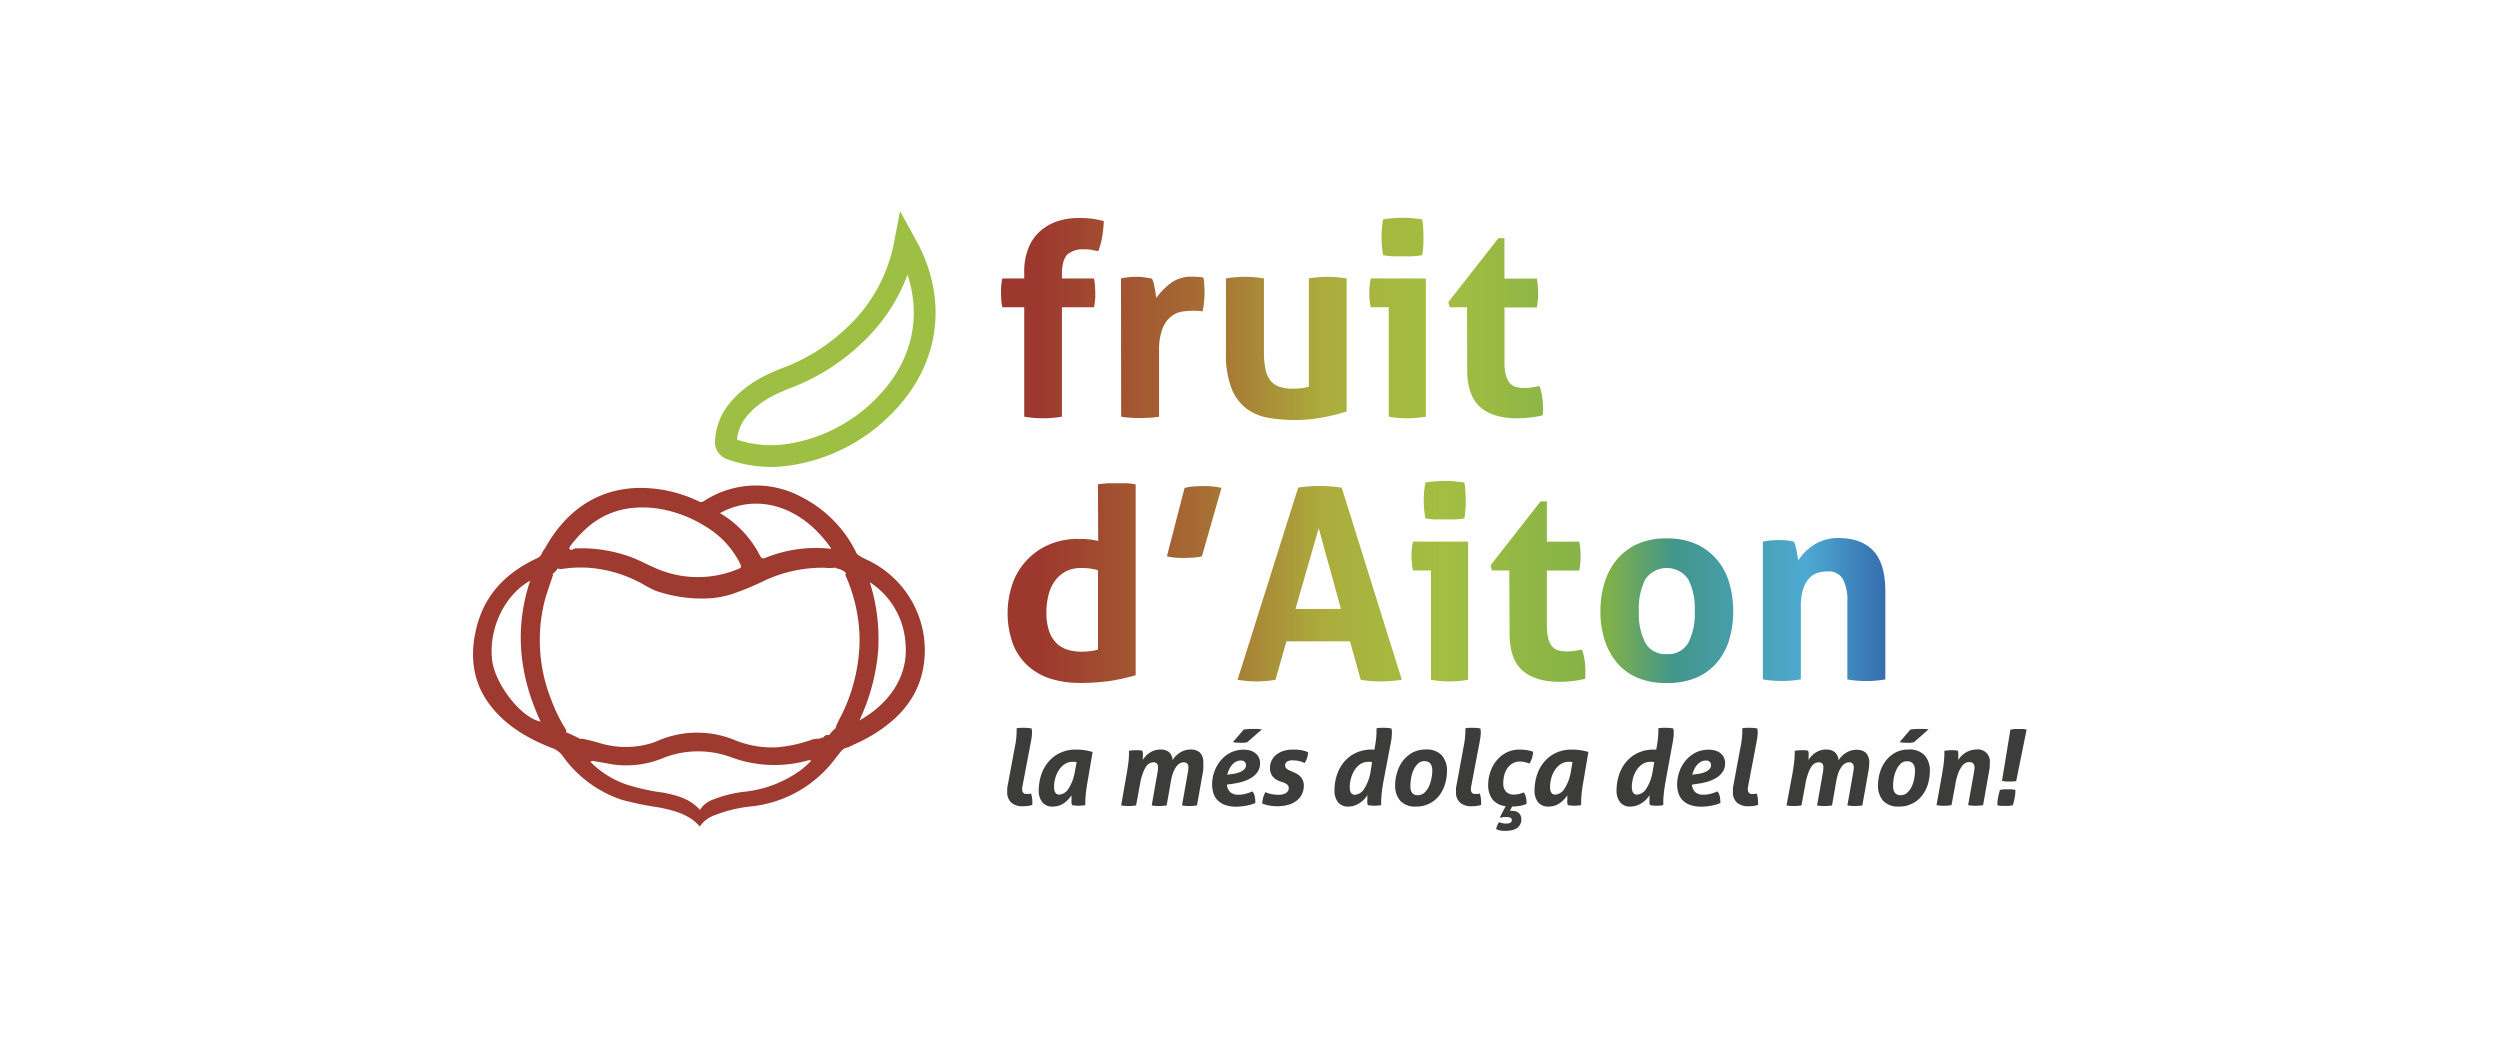 <svg id="Capa_1" data-name="Capa 1" xmlns="http://www.w3.org/2000/svg" xmlns:xlink="http://www.w3.org/1999/xlink" viewBox="0 0 480 200"><defs><style>.cls-1{fill:url(#linear-gradient);}.cls-2{fill:url(#linear-gradient-2);}.cls-3{fill:url(#linear-gradient-3);}.cls-4{fill:url(#linear-gradient-4);}.cls-5{fill:url(#linear-gradient-5);}.cls-6{fill:url(#linear-gradient-7);}.cls-7{fill:url(#linear-gradient-8);}.cls-8{fill:url(#linear-gradient-9);}.cls-9{fill:url(#linear-gradient-10);}.cls-10{fill:url(#linear-gradient-11);}.cls-11{fill:url(#linear-gradient-12);}.cls-12{fill:url(#linear-gradient-13);}.cls-13{fill:#3c3c3b;}.cls-14{fill:#9dbf43;}.cls-15{fill:#9f3a30;fill-rule:evenodd;}</style><linearGradient id="linear-gradient" x1="199.55" y1="61.08" x2="381.49" y2="61.08" gradientUnits="userSpaceOnUse"><stop offset="0" stop-color="#9d382e"/><stop offset="0.17" stop-color="#a66c34"/><stop offset="0.3" stop-color="#acac3c"/><stop offset="0.36" stop-color="#a6b740"/><stop offset="0.43" stop-color="#a3be42"/><stop offset="0.6" stop-color="#80b048"/><stop offset="0.67" stop-color="#42968b"/><stop offset="0.81" stop-color="#4da9d1"/><stop offset="0.91" stop-color="#3061a7"/><stop offset="1" stop-color="#373d8a"/></linearGradient><linearGradient id="linear-gradient-2" x1="199.55" y1="66.72" x2="381.49" y2="66.72" xlink:href="#linear-gradient"/><linearGradient id="linear-gradient-3" x1="199.55" y1="66.87" x2="381.49" y2="66.87" xlink:href="#linear-gradient"/><linearGradient id="linear-gradient-4" x1="199.55" y1="61.05" x2="381.49" y2="61.05" xlink:href="#linear-gradient"/><linearGradient id="linear-gradient-5" x1="199.55" y1="63" x2="381.49" y2="63" xlink:href="#linear-gradient"/><linearGradient id="linear-gradient-7" x1="199.55" y1="111.94" x2="381.49" y2="111.94" xlink:href="#linear-gradient"/><linearGradient id="linear-gradient-8" x1="199.55" y1="100.22" x2="381.49" y2="100.22" xlink:href="#linear-gradient"/><linearGradient id="linear-gradient-9" x1="199.55" y1="112.07" x2="381.49" y2="112.07" xlink:href="#linear-gradient"/><linearGradient id="linear-gradient-10" x1="199.55" y1="111.58" x2="381.49" y2="111.58" xlink:href="#linear-gradient"/><linearGradient id="linear-gradient-11" x1="199.55" y1="113.53" x2="381.49" y2="113.53" xlink:href="#linear-gradient"/><linearGradient id="linear-gradient-12" x1="199.55" y1="117.25" x2="381.49" y2="117.25" xlink:href="#linear-gradient"/><linearGradient id="linear-gradient-13" x1="199.55" y1="117.1" x2="381.49" y2="117.1" xlink:href="#linear-gradient"/></defs><path class="cls-1" d="M196.65,59h-4.2a11.79,11.79,0,0,1-.21-1.49c0-.45-.05-.91-.05-1.39s0-.87.05-1.28a10.12,10.12,0,0,1,.21-1.38h4.2V52.17a12,12,0,0,1,.75-4.38,8.56,8.56,0,0,1,2.13-3.24,9.29,9.29,0,0,1,3.31-2,12.43,12.43,0,0,1,4.23-.69,20.9,20.9,0,0,1,2.59.13,14.81,14.81,0,0,1,2.28.48,30.56,30.56,0,0,1-.33,3.06,14,14,0,0,1-.74,2.69c-.38-.07-.77-.14-1.18-.23a8.86,8.86,0,0,0-1.65-.13,4.71,4.71,0,0,0-2.92.85c-.75.56-1.16,1.77-1.23,3.62v1.13h6.16a13.25,13.25,0,0,1,.2,1.48c0,.45.05.91.05,1.39s0,.87-.05,1.28a12.22,12.22,0,0,1-.2,1.39h-6.16V80a21.33,21.33,0,0,1-3.59.31,21.68,21.68,0,0,1-3.65-.31Z"/><path class="cls-2" d="M215.23,53.46c.51-.11,1-.18,1.46-.24a14.19,14.19,0,0,1,1.51-.07,10.88,10.88,0,0,1,1.52.1c.49.07,1,.15,1.46.26a2.87,2.87,0,0,1,.28.74c.09.33.16.67.23,1s.13.72.18,1.07.1.66.13.9a13.33,13.33,0,0,1,2.77-2.85,6.61,6.61,0,0,1,4.11-1.25c.34,0,.73,0,1.18.05a4.1,4.1,0,0,1,1,.15,11.28,11.28,0,0,1,.16,1.18c0,.45.05.91.05,1.39s0,1.21-.08,1.9a14.76,14.76,0,0,1-.28,2,7,7,0,0,0-1.26-.11h-.85a12,12,0,0,0-2,.18,4.55,4.55,0,0,0-2,.95,5.74,5.74,0,0,0-1.62,2.31,11.75,11.75,0,0,0-.64,4.31V80a14.4,14.4,0,0,1-1.84.21c-.62,0-1.22.05-1.8.05s-1.17,0-1.77-.05a16,16,0,0,1-1.87-.21Z"/><path class="cls-3" d="M235.39,53.46a21.58,21.58,0,0,1,7.29,0V67.51A15.1,15.1,0,0,0,243,71a5,5,0,0,0,1,2.15,3.74,3.74,0,0,0,1.72,1.13,7.58,7.58,0,0,0,2.41.34,12,12,0,0,0,3.18-.36V53.46a21.33,21.33,0,0,1,3.59-.31,21.76,21.76,0,0,1,3.65.31V79a36.34,36.34,0,0,1-4.34,1.1,28.57,28.57,0,0,1-5.62.54,30.4,30.4,0,0,1-5-.41,9.76,9.76,0,0,1-4.23-1.75,8.87,8.87,0,0,1-2.9-3.9,17.86,17.86,0,0,1-1.08-6.82Z"/><path class="cls-4" d="M266.64,59H263.2a12.2,12.2,0,0,1-.23-1.41,14.19,14.19,0,0,1-.07-1.42,12.3,12.3,0,0,1,.3-2.71h10.57V80a21.33,21.33,0,0,1-3.59.31,21,21,0,0,1-3.54-.31Zm-1.08-10a20.25,20.25,0,0,1-.3-3.44,20.76,20.76,0,0,1,.3-3.43c.58-.11,1.21-.18,1.88-.24s1.27-.07,1.82-.07,1.21,0,1.9.07,1.31.13,1.89.24a12.87,12.87,0,0,1,.21,1.71c0,.57.05,1.14.05,1.72s0,1.12-.05,1.7a12.91,12.91,0,0,1-.21,1.74,16.94,16.94,0,0,1-1.87.21c-.67,0-1.29,0-1.87,0s-1.16,0-1.85,0A17.24,17.24,0,0,1,265.56,49Z"/><path class="cls-5" d="M281.67,59h-3.33l-.26-1,9.6-12.26h1.18v7.75h6.21a11.77,11.77,0,0,1,.2,1.38c0,.41.05.84.05,1.28s0,.94-.05,1.39a13.72,13.72,0,0,1-.2,1.49h-6.21V69.41a10.54,10.54,0,0,0,.25,2.57,3.89,3.89,0,0,0,.75,1.54,2.52,2.52,0,0,0,1.2.77,6.15,6.15,0,0,0,1.7.2,8.4,8.4,0,0,0,1.51-.13l1.31-.23a9.9,9.9,0,0,1,.51,2,12.2,12.2,0,0,1,.16,1.87c0,.38,0,.7,0,1s0,.51-.08.75a21.14,21.14,0,0,1-4.87.56c-3.11,0-5.49-.72-7.13-2.18s-2.47-3.82-2.47-7.11Z"/><path class="cls-2" d="M313.85,62.54a4.28,4.28,0,0,0-.41-2,3.07,3.07,0,0,0-1.13-1.21,4.68,4.68,0,0,0-1.77-.59,16.64,16.64,0,0,0-2.34-.15,18.41,18.41,0,0,0-5.9,1.07,13.75,13.75,0,0,1-1.08-2.51,9.76,9.76,0,0,1-.36-2.82,27.85,27.85,0,0,1,8.73-1.49c3.56,0,6.33.86,8.34,2.57s3,4.44,3,8.2V79a44.05,44.05,0,0,1-4.36,1.08,29.94,29.94,0,0,1-5.8.51,23,23,0,0,1-4.8-.46,10.4,10.4,0,0,1-3.75-1.54,7.32,7.32,0,0,1-2.41-2.77,9.32,9.32,0,0,1-.84-4.16,7.61,7.61,0,0,1,1-4.13,8.17,8.17,0,0,1,2.72-2.67,12.15,12.15,0,0,1,3.72-1.43,19.71,19.71,0,0,1,4.1-.44c1,0,2.09,0,3.29.15Zm0,5.28c-.41-.07-.86-.13-1.34-.18a12.28,12.28,0,0,0-1.28-.07,7.67,7.67,0,0,0-4,.89,3.16,3.16,0,0,0-1.46,2.9,3.26,3.26,0,0,0,.57,2.06,3.32,3.32,0,0,0,1.36,1,5.58,5.58,0,0,0,1.69.41c.6.05,1.12.08,1.56.08a9.9,9.9,0,0,0,1.54-.13l1.34-.23Z"/><path class="cls-6" d="M210.81,93q.93-.15,1.83-.21c.59,0,1.18,0,1.77,0s1.18,0,1.79,0,1.23.11,1.85.21v36.64a39,39,0,0,1-4.9,1.1,41.21,41.21,0,0,1-6,.38,18.33,18.33,0,0,1-5.21-.74,11.91,11.91,0,0,1-4.38-2.36,11.22,11.22,0,0,1-3-4.18,17.45,17.45,0,0,1-.15-11.78,12.72,12.72,0,0,1,7-7.49,13.72,13.72,0,0,1,5.6-1.1c.61,0,1.25,0,1.92.07a9.88,9.88,0,0,1,1.92.34Zm0,16.47a14,14,0,0,0-1.66-.33,12.28,12.28,0,0,0-1.62-.08,6,6,0,0,0-2.95.69,6.17,6.17,0,0,0-2.08,1.85,7.75,7.75,0,0,0-1.2,2.72,13.41,13.41,0,0,0-.39,3.26,10.85,10.85,0,0,0,.51,3.56,6,6,0,0,0,1.42,2.34,5.21,5.21,0,0,0,2.13,1.26,9.1,9.1,0,0,0,2.66.38,15.35,15.35,0,0,0,1.59-.08,9,9,0,0,0,1.59-.33Z"/><path class="cls-7" d="M227.44,93.68a11.7,11.7,0,0,1,1.74-.29c.59,0,1.15-.07,1.7-.07s1.14,0,1.79.07a11.73,11.73,0,0,1,1.85.29l-3.75,13.13a10.45,10.45,0,0,1-1.74.26c-.58,0-1.15.05-1.69.05s-1.09,0-1.62-.05a10.46,10.46,0,0,1-1.67-.26Z"/><path class="cls-8" d="M249.25,93.62c.71-.1,1.4-.18,2.05-.23s1.37-.07,2.15-.07,1.35,0,2,.07,1.37.13,2.16.23l11.54,36.9a29.05,29.05,0,0,1-4.1.31,23.67,23.67,0,0,1-3.8-.31l-2.05-7.39H247l-2.11,7.39a22.12,22.12,0,0,1-3.54.31,23.3,23.3,0,0,1-3.74-.31Zm8.21,23.3-4.26-15.5-4.47,15.5Z"/><path class="cls-9" d="M274.75,109.53h-3.44a11.53,11.53,0,0,1-.23-1.41c-.05-.5-.08-1-.08-1.41a11.82,11.82,0,0,1,.31-2.72h10.57v26.53a22.43,22.43,0,0,1-3.59.31,22.12,22.12,0,0,1-3.54-.31Zm-1.08-10a19.38,19.38,0,0,1-.31-3.44,19.89,19.89,0,0,1,.31-3.44c.58-.1,1.21-.18,1.87-.23s1.28-.08,1.82-.08,1.22,0,1.9.08,1.32.13,1.9.23a17.16,17.16,0,0,1,.21,1.72c0,.56.05,1.14.05,1.72s0,1.11-.05,1.69-.11,1.16-.21,1.75a14.89,14.89,0,0,1-1.87.2c-.67,0-1.29,0-1.87,0s-1.17,0-1.85,0A15,15,0,0,1,273.67,99.53Z"/><path class="cls-10" d="M289.78,109.53h-3.33l-.26-1,9.59-12.26H297V104h6.21a12,12,0,0,1,.21,1.38c0,.42.05.84.05,1.29s0,.94-.05,1.38a13.6,13.6,0,0,1-.21,1.49H297V120a10.39,10.39,0,0,0,.26,2.56,3.82,3.82,0,0,0,.74,1.54,2.41,2.41,0,0,0,1.21.77,6,6,0,0,0,1.69.21,9.54,9.54,0,0,0,1.52-.13l1.31-.23a9.8,9.8,0,0,1,.51,2,13.59,13.59,0,0,1,.15,1.88c0,.37,0,.69,0,1s-.05.5-.08.74a20.67,20.67,0,0,1-4.87.57c-3.12,0-5.49-.73-7.14-2.19s-2.46-3.82-2.46-7.1Z"/><path class="cls-11" d="M320,131.13a13.88,13.88,0,0,1-5.62-1,10.68,10.68,0,0,1-3.95-2.92,12.8,12.8,0,0,1-2.36-4.39,18,18,0,0,1-.79-5.44,18.45,18.45,0,0,1,.79-5.49,12.77,12.77,0,0,1,2.36-4.44,11,11,0,0,1,3.95-3,13.55,13.55,0,0,1,5.62-1.08,13.72,13.72,0,0,1,5.65,1.08,11.16,11.16,0,0,1,4,3,12.14,12.14,0,0,1,2.36,4.44,19.12,19.12,0,0,1,.77,5.49,18.63,18.63,0,0,1-.77,5.44,12.16,12.16,0,0,1-2.36,4.39,10.86,10.86,0,0,1-4,2.92A14.07,14.07,0,0,1,320,131.13Zm0-5.54a4.42,4.42,0,0,0,4.13-2.13,12.16,12.16,0,0,0,1.26-6.13,12.16,12.16,0,0,0-1.26-6.13,5,5,0,0,0-8.21,0,12.17,12.17,0,0,0-1.25,6.13,12.17,12.17,0,0,0,1.25,6.13A4.38,4.38,0,0,0,320,125.59Z"/><path class="cls-12" d="M338.47,104a14.37,14.37,0,0,1,1.44-.23,15.35,15.35,0,0,1,1.59-.08,13.81,13.81,0,0,1,1.54.08c.45,0,.91.13,1.39.23a3.3,3.3,0,0,1,.28.74c.08.33.16.67.23,1s.13.71.18,1,.09.63.13.87a12.56,12.56,0,0,1,1.23-1.54,8.77,8.77,0,0,1,1.67-1.38,9.09,9.09,0,0,1,2.13-1,8.22,8.22,0,0,1,2.61-.39q4.51,0,6.8,2.47c1.52,1.64,2.29,4.22,2.29,7.74v16.94a21.58,21.58,0,0,1-7.29,0v-15a8.63,8.63,0,0,0-.85-4.25,3.09,3.09,0,0,0-2.95-1.49,6.66,6.66,0,0,0-1.79.25,3.86,3.86,0,0,0-1.67,1,5.39,5.39,0,0,0-1.21,2.08,10.88,10.88,0,0,0-.46,3.49v13.91a21.58,21.58,0,0,1-7.29,0Z"/><path class="cls-11" d="M381.83,113.07a4.16,4.16,0,0,0-.41-2,3.13,3.13,0,0,0-1.13-1.21,4.86,4.86,0,0,0-1.77-.59,16.59,16.59,0,0,0-2.33-.15,18.07,18.07,0,0,0-5.9,1.08,13.83,13.83,0,0,1-1.08-2.52,9.67,9.67,0,0,1-.36-2.82,27.67,27.67,0,0,1,4.52-1.13,26.68,26.68,0,0,1,4.2-.36q5.34,0,8.34,2.57t3,8.21v15.39a40.79,40.79,0,0,1-4.36,1.08,29.87,29.87,0,0,1-5.8.51,23,23,0,0,1-4.79-.46,10.25,10.25,0,0,1-3.75-1.54,7.24,7.24,0,0,1-2.41-2.77,9.14,9.14,0,0,1-.85-4.15,7.64,7.64,0,0,1,1.05-4.14,8,8,0,0,1,2.72-2.66,11.91,11.91,0,0,1,3.72-1.44,19.8,19.8,0,0,1,4.11-.44c1,0,2.08,0,3.28.16Zm0,5.29c-.41-.07-.85-.13-1.33-.18a12.69,12.69,0,0,0-1.28-.08,7.54,7.54,0,0,0-4,.9,3.13,3.13,0,0,0-1.46,2.9,3.23,3.23,0,0,0,.56,2,3.36,3.36,0,0,0,1.36,1,5.58,5.58,0,0,0,1.69.41c.6,0,1.12.08,1.57.08a9,9,0,0,0,1.54-.13l1.33-.23Z"/><path class="cls-13" d="M194.79,143.76c.15-.72.25-1.34.31-1.88a12.3,12.3,0,0,0,.09-1.34c0-.15,0-.27,0-.37a2,2,0,0,0,0-.34,7.89,7.89,0,0,1,.79-.09l.77,0a8,8,0,0,1,1.3.12,2.72,2.72,0,0,1,.1.77,7.28,7.28,0,0,1-.08,1c-.06.37-.13.76-.21,1.19l-1.55,8.14a3.35,3.35,0,0,0-.06.56,1.16,1.16,0,0,0,.09.51.71.71,0,0,0,.23.28.7.7,0,0,0,.32.13,2.31,2.31,0,0,0,.37,0l.3,0a2.47,2.47,0,0,0,.41-.09c.06.23.12.48.17.75a5.69,5.69,0,0,1,.07.83c0,.11,0,.21,0,.3l0,.31a3.82,3.82,0,0,1-.79.19,7.12,7.12,0,0,1-1.07.07,3.24,3.24,0,0,1-2.17-.68,2.68,2.68,0,0,1-.79-2.13c0-.19,0-.39,0-.6s.06-.43.1-.66Z"/><path class="cls-13" d="M208.81,150.09q-.23,1.28-.33,2.25c-.06.66-.1,1.17-.1,1.53v.37c0,.11,0,.22,0,.34a6.94,6.94,0,0,1-2.57,0c0-.11-.05-.24-.08-.39a4.88,4.88,0,0,1,0-.66v-.39a4.3,4.3,0,0,1,0-.46,5.25,5.25,0,0,1-1.49,1.55,3.66,3.66,0,0,1-2.13.63,2.37,2.37,0,0,1-2-.85,3.48,3.48,0,0,1-.67-2.24,9.37,9.37,0,0,1,.46-2.94,7.37,7.37,0,0,1,1.35-2.5,6.57,6.57,0,0,1,2.24-1.75,7,7,0,0,1,3.11-.66,10.7,10.7,0,0,1,1.66.12,11.48,11.48,0,0,1,1.52.34Zm-2.09-3.76-.35-.06H206a2.78,2.78,0,0,0-1.65.49,4.05,4.05,0,0,0-1.12,1.21,5.27,5.27,0,0,0-.65,1.57,6.31,6.31,0,0,0-.2,1.53q0,1.5,1,1.5a2.31,2.31,0,0,0,1.8-1.19,8.52,8.52,0,0,0,1.21-3.33Z"/><path class="cls-13" d="M216.31,148.65c.15-.85.26-1.6.34-2.25s.11-1.17.11-1.53v-.38c0-.1,0-.21,0-.33a7.48,7.48,0,0,1,1.33-.12c.2,0,.41,0,.61,0l.65.09c0,.11,0,.24.08.39a4.88,4.88,0,0,1,0,.66c0,.12,0,.25,0,.37s0,.27-.05.44a4,4,0,0,1,1.38-1.47,3.59,3.59,0,0,1,2-.61,2.62,2.62,0,0,1,1.66.47,2.22,2.22,0,0,1,.72,1.57,4.27,4.27,0,0,1,1.42-1.45,3.72,3.72,0,0,1,2-.59,2.61,2.61,0,0,1,1.84.59,2.68,2.68,0,0,1,.63,2A8.35,8.35,0,0,1,231,148l-1.18,6.64a9.49,9.49,0,0,1-1.47.12,8.18,8.18,0,0,1-1.4-.12l1.13-6.41a4.59,4.59,0,0,0,.09-.87,1.06,1.06,0,0,0-.23-.77.91.91,0,0,0-.68-.22,1.49,1.49,0,0,0-.62.14,1.87,1.87,0,0,0-.68.54,4.53,4.53,0,0,0-.65,1.12,8.38,8.38,0,0,0-.5,1.84l-.81,4.63a9.62,9.62,0,0,1-1.48.12,8,8,0,0,1-1.39-.12l1.13-6.41a5.52,5.52,0,0,0,.08-.87,1.06,1.06,0,0,0-.22-.77.94.94,0,0,0-.69-.22,1.57,1.57,0,0,0-.63.14,1.73,1.73,0,0,0-.69.59,5.87,5.87,0,0,0-.66,1.29,11.44,11.44,0,0,0-.57,2.18l-.75,4.07a9.79,9.79,0,0,1-1.47.12,8.1,8.1,0,0,1-1.4-.12Z"/><path class="cls-13" d="M235.57,150.65a2.26,2.26,0,0,0,.65,1.45,2.19,2.19,0,0,0,1.53.48,5.13,5.13,0,0,0,1.43-.18,10.09,10.09,0,0,0,1.3-.45,2.15,2.15,0,0,1,.44,1,6.75,6.75,0,0,1,.11,1.22,5.19,5.19,0,0,1-.8.3c-.3.08-.62.16-.94.22s-.65.11-1,.14-.61.05-.87.05a6.54,6.54,0,0,1-2.11-.3,3.82,3.82,0,0,1-1.46-.86,3.35,3.35,0,0,1-.85-1.36,5.48,5.48,0,0,1-.27-1.77,7.2,7.2,0,0,1,1.63-4.56,6,6,0,0,1,1.9-1.52,5.5,5.5,0,0,1,2.52-.57,4.48,4.48,0,0,1,1.24.16,2.77,2.77,0,0,1,1,.5,2.39,2.39,0,0,1,.67.81,2.58,2.58,0,0,1,.24,1.14,2.94,2.94,0,0,1-.42,1.58,3.84,3.84,0,0,1-1.14,1.13,6.76,6.76,0,0,1-1.6.76,11.43,11.43,0,0,1-1.88.43Zm1.15-2.06a6.09,6.09,0,0,0,1.26-.31,2.89,2.89,0,0,0,.77-.43,1.34,1.34,0,0,0,.38-.47,1.23,1.23,0,0,0,.1-.49.85.85,0,0,0-.25-.63,1,1,0,0,0-.68-.24,2.06,2.06,0,0,0-1,.23,2.83,2.83,0,0,0-.76.62,4.56,4.56,0,0,0-.56.88,5.67,5.67,0,0,0-.35,1Zm2.07-8.52a12.34,12.34,0,0,1,1.82-.12q.52,0,.9,0l.78.09-2.86,2.49c-.17,0-.38.06-.62.08a6.4,6.4,0,0,1-.77,0,7.53,7.53,0,0,1-1.32-.12Z"/><path class="cls-13" d="M245.7,150a3.82,3.82,0,0,1-.64-.32,2.49,2.49,0,0,1-.6-.48,2.59,2.59,0,0,1-.45-.72,2.77,2.77,0,0,1-.17-1,3.2,3.2,0,0,1,.34-1.51,3.11,3.11,0,0,1,.93-1.11,4.13,4.13,0,0,1,1.39-.7,6,6,0,0,1,1.73-.24l.71,0,.78.09a6.6,6.6,0,0,1,.77.17,4.67,4.67,0,0,1,.67.27,4.73,4.73,0,0,1-.19,1.05,3.9,3.9,0,0,1-.49,1,4.74,4.74,0,0,0-1-.37,5.39,5.39,0,0,0-1.16-.14,4.6,4.6,0,0,0-.49,0,2.63,2.63,0,0,0-.52.14.94.94,0,0,0-.4.31.76.76,0,0,0-.17.5c0,.41.26.72.77.95l.79.35a6.53,6.53,0,0,1,.75.37,3,3,0,0,1,.65.52,2.26,2.26,0,0,1,.45.71,2.3,2.3,0,0,1,.18,1,3.62,3.62,0,0,1-.41,1.75,3.67,3.67,0,0,1-1.09,1.23,4.78,4.78,0,0,1-1.63.74,8,8,0,0,1-2,.24,8.63,8.63,0,0,1-1.44-.13,6.71,6.71,0,0,1-1.41-.39,5.15,5.15,0,0,1,.6-2.19,5.5,5.5,0,0,0,1.29.4,8,8,0,0,0,1.26.11,3.83,3.83,0,0,0,.65-.06,2.13,2.13,0,0,0,.63-.21,1.35,1.35,0,0,0,.47-.39,1,1,0,0,0,.19-.62.84.84,0,0,0-.28-.66,2.74,2.74,0,0,0-.79-.45Z"/><path class="cls-13" d="M265.61,150.09q-.23,1.28-.33,2.25c-.06.66-.1,1.17-.1,1.53v.37c0,.11,0,.22,0,.34a6.94,6.94,0,0,1-2.57,0c0-.11-.05-.24-.08-.39a4.88,4.88,0,0,1,0-.66c0-.13,0-.27,0-.43s0-.33.05-.5a5.53,5.53,0,0,1-.67.88,5.3,5.3,0,0,1-.87.71,4.24,4.24,0,0,1-1,.49,3.6,3.6,0,0,1-1.15.18,2.37,2.37,0,0,1-2-.85,3.48,3.48,0,0,1-.67-2.24,9.37,9.37,0,0,1,.46-2.94,7.37,7.37,0,0,1,1.35-2.5,6.57,6.57,0,0,1,2.24-1.75,7,7,0,0,1,3.11-.66h.51c.15-.8.25-1.47.31-2a13.45,13.45,0,0,0,.09-1.38c0-.15,0-.27,0-.37a2,2,0,0,0,0-.34,7.56,7.56,0,0,1,.79-.09l.77,0a7.74,7.74,0,0,1,1.29.12,2.37,2.37,0,0,1,.11.77,12,12,0,0,1-.25,2.16Zm-2.17-3.76-.35-.06h-.33a2.78,2.78,0,0,0-1.65.49A4.08,4.08,0,0,0,260,148a5.52,5.52,0,0,0-.64,1.57,6.36,6.36,0,0,0-.21,1.53c0,1,.33,1.5,1,1.5a2.31,2.31,0,0,0,1.8-1.19,8.52,8.52,0,0,0,1.21-3.33Z"/><path class="cls-13" d="M271.94,154.86a3.93,3.93,0,0,1-3.07-1.09,4.34,4.34,0,0,1-1-3,8.26,8.26,0,0,1,.37-2.44,6.92,6.92,0,0,1,1.09-2.21,6,6,0,0,1,1.83-1.6,5.24,5.24,0,0,1,2.58-.61,3.9,3.9,0,0,1,3.08,1.11,4.37,4.37,0,0,1,1,3,8.63,8.63,0,0,1-.36,2.47,6.79,6.79,0,0,1-1.08,2.19,5.57,5.57,0,0,1-1.84,1.56A5.41,5.41,0,0,1,271.94,154.86Zm.26-2.18a1.87,1.87,0,0,0,1.3-.49,3.84,3.84,0,0,0,.86-1.2,6.1,6.1,0,0,0,.47-1.52A7.78,7.78,0,0,0,275,148c0-1.24-.5-1.86-1.51-1.86a1.73,1.73,0,0,0-1.28.51,4.16,4.16,0,0,0-.83,1.23,6.21,6.21,0,0,0-.45,1.54,8.81,8.81,0,0,0-.13,1.44C270.77,152.08,271.24,152.68,272.2,152.68Z"/><path class="cls-13" d="M280.94,143.76c.15-.72.25-1.34.31-1.88a12.64,12.64,0,0,0,.1-1.34,3.57,3.57,0,0,0,0-.37,2,2,0,0,0,0-.34,7.89,7.89,0,0,1,.79-.09l.77,0a8,8,0,0,1,1.3.12,2.72,2.72,0,0,1,.1.77,7.28,7.28,0,0,1-.08,1c-.06.37-.12.76-.21,1.19l-1.55,8.14a3.35,3.35,0,0,0-.06.56,1.16,1.16,0,0,0,.09.51.81.81,0,0,0,.23.28.7.7,0,0,0,.32.13l.37,0,.3,0a2.47,2.47,0,0,0,.41-.09c.06.23.12.48.17.75a5.69,5.69,0,0,1,.07.83,2.81,2.81,0,0,1,0,.3l0,.31a3.82,3.82,0,0,1-.79.19,7,7,0,0,1-1.07.07,3.24,3.24,0,0,1-2.17-.68,2.68,2.68,0,0,1-.79-2.13c0-.19,0-.39,0-.6s.07-.43.11-.66Z"/><path class="cls-13" d="M288,156.88l1.09-2.1a3.64,3.64,0,0,1-2.55-1.32,4.59,4.59,0,0,1-.81-2.81,7.73,7.73,0,0,1,.4-2.39,6.77,6.77,0,0,1,1.16-2.17,6.15,6.15,0,0,1,1.89-1.57,5.45,5.45,0,0,1,2.6-.6,8.37,8.37,0,0,1,1.34.1,6.17,6.17,0,0,1,1.23.32,4.81,4.81,0,0,1-.18,1.13,4.44,4.44,0,0,1-.51,1.14,5,5,0,0,0-.88-.28,4.08,4.08,0,0,0-1-.11,2.57,2.57,0,0,0-1.37.36,3,3,0,0,0-1,.93,4,4,0,0,0-.59,1.32,6.17,6.17,0,0,0-.19,1.56,2.17,2.17,0,0,0,.56,1.64,2,2,0,0,0,1.44.53,4.31,4.31,0,0,0,.88-.09,5.16,5.16,0,0,0,1.08-.34,3.5,3.5,0,0,1,.37.87,5.33,5.33,0,0,1,.14,1.34,5.08,5.08,0,0,1-1.29.39,10.87,10.87,0,0,1-1.48.13l-.45.83a2,2,0,0,1,.49,0,1.8,1.8,0,0,1,1.25.42,1.58,1.58,0,0,1,.47,1.22,1.87,1.87,0,0,1-.28,1.07,2.07,2.07,0,0,1-.7.68,3.12,3.12,0,0,1-1,.35,5.85,5.85,0,0,1-1.1.1,4.6,4.6,0,0,1-1.08-.11,1.86,1.86,0,0,1-.68-.25q.09-.33.21-.66a3.15,3.15,0,0,1,.36-.64l.65.18a3.07,3.07,0,0,0,.6.07l.36,0a2.24,2.24,0,0,0,.39-.08.72.72,0,0,0,.31-.2.45.45,0,0,0,.14-.35A.48.48,0,0,0,290,157a1.87,1.87,0,0,0-.74-.12c-.18,0-.38,0-.59,0a2.93,2.93,0,0,0-.6.15Z"/><path class="cls-13" d="M304,150.09c-.15.85-.26,1.6-.32,2.25a15.25,15.25,0,0,0-.1,1.53v.37a2,2,0,0,0,0,.34,7.53,7.53,0,0,1-1.32.12,7.2,7.2,0,0,1-1.25-.12,3,3,0,0,1-.08-.39,3.64,3.64,0,0,1,0-.66v-.39a2.68,2.68,0,0,1,0-.46,5.28,5.28,0,0,1-1.5,1.55,3.66,3.66,0,0,1-2.13.63,2.38,2.38,0,0,1-2-.85,3.54,3.54,0,0,1-.67-2.24,9.67,9.67,0,0,1,.46-2.94,7.37,7.37,0,0,1,1.35-2.5,6.57,6.57,0,0,1,2.24-1.75,7,7,0,0,1,3.12-.66,10.66,10.66,0,0,1,1.65.12,11.14,11.14,0,0,1,1.52.34Zm-2.08-3.76a2.25,2.25,0,0,0-.36-.06h-.33a2.78,2.78,0,0,0-1.65.49,4.05,4.05,0,0,0-1.12,1.21,5.27,5.27,0,0,0-.65,1.57,6.85,6.85,0,0,0-.2,1.53q0,1.5,1,1.5a2.28,2.28,0,0,0,1.8-1.19,8.36,8.36,0,0,0,1.21-3.33Z"/><path class="cls-13" d="M319.78,150.09q-.22,1.28-.33,2.25c-.06.66-.1,1.17-.1,1.53v.37c0,.11,0,.22,0,.34a6.94,6.94,0,0,1-2.57,0c0-.11-.05-.24-.08-.39a4.88,4.88,0,0,1,0-.66c0-.13,0-.27,0-.43s0-.33.05-.5a5,5,0,0,1-.67.88,5.3,5.3,0,0,1-.87.71,4.35,4.35,0,0,1-1,.49,3.71,3.71,0,0,1-1.16.18,2.37,2.37,0,0,1-2-.85,3.48,3.48,0,0,1-.67-2.24,9.37,9.37,0,0,1,.46-2.94,7.37,7.37,0,0,1,1.35-2.5,6.57,6.57,0,0,1,2.24-1.75,7,7,0,0,1,3.11-.66H318c.15-.8.25-1.47.31-2a13.45,13.45,0,0,0,.09-1.38c0-.15,0-.27,0-.37a2,2,0,0,0,0-.34,7.56,7.56,0,0,1,.79-.09l.77,0a7.74,7.74,0,0,1,1.29.12,2.37,2.37,0,0,1,.11.77,11.18,11.18,0,0,1-.25,2.16Zm-2.17-3.76-.35-.06h-.33a2.78,2.78,0,0,0-1.65.49,4.22,4.22,0,0,0-1.13,1.21,5.52,5.52,0,0,0-.64,1.57,6.31,6.31,0,0,0-.2,1.53q0,1.5,1,1.5a2.31,2.31,0,0,0,1.8-1.19,8.52,8.52,0,0,0,1.21-3.33Z"/><path class="cls-13" d="M324.86,150.65a2.26,2.26,0,0,0,.64,1.45,2.22,2.22,0,0,0,1.54.48,5.18,5.18,0,0,0,1.43-.18,10.64,10.64,0,0,0,1.3-.45,2.26,2.26,0,0,1,.44,1,6.75,6.75,0,0,1,.11,1.22,5.61,5.61,0,0,1-.8.3c-.31.08-.62.16-.94.22s-.65.11-1,.14-.62.05-.87.05a6.6,6.6,0,0,1-2.12-.3,3.86,3.86,0,0,1-1.45-.86,3.25,3.25,0,0,1-.85-1.36,5.22,5.22,0,0,1-.28-1.77,7.22,7.22,0,0,1,.43-2.42,6.91,6.91,0,0,1,1.2-2.14,6.14,6.14,0,0,1,1.9-1.52,5.5,5.5,0,0,1,2.52-.57,4.55,4.55,0,0,1,1.25.16,2.85,2.85,0,0,1,1,.5,2.36,2.36,0,0,1,.66.81,2.45,2.45,0,0,1,.25,1.14,2.86,2.86,0,0,1-.43,1.58,3.8,3.8,0,0,1-1.13,1.13,6.84,6.84,0,0,1-1.61.76,11.31,11.31,0,0,1-1.87.43Zm1.15-2.06a5.82,5.82,0,0,0,1.25-.31,2.74,2.74,0,0,0,.77-.43,1.27,1.27,0,0,0,.39-.47,1.43,1.43,0,0,0,.1-.49.86.86,0,0,0-.26-.63.92.92,0,0,0-.67-.24,2.06,2.06,0,0,0-1,.23,2.69,2.69,0,0,0-.76.62,4.13,4.13,0,0,0-.56.88,5.67,5.67,0,0,0-.35,1Z"/><path class="cls-13" d="M334.12,143.76c.15-.72.25-1.34.31-1.88a12.3,12.3,0,0,0,.09-1.34c0-.15,0-.27,0-.37a2,2,0,0,0,0-.34,7.89,7.89,0,0,1,.79-.09l.77,0a8,8,0,0,1,1.3.12,2.72,2.72,0,0,1,.1.77,7.28,7.28,0,0,1-.08,1c-.06.37-.13.76-.21,1.19l-1.55,8.14a3.35,3.35,0,0,0-.06.56,1.16,1.16,0,0,0,.09.51.71.71,0,0,0,.23.28.7.7,0,0,0,.32.13,2.31,2.31,0,0,0,.37,0l.3,0a2.47,2.47,0,0,0,.41-.09c.06.23.12.48.17.75a5.69,5.69,0,0,1,.07.83c0,.11,0,.21,0,.3l0,.31a3.82,3.82,0,0,1-.79.19,7.12,7.12,0,0,1-1.07.07,3.24,3.24,0,0,1-2.17-.68,2.68,2.68,0,0,1-.79-2.13c0-.19,0-.39,0-.6s.06-.43.1-.66Z"/><path class="cls-13" d="M344.13,148.65c.15-.85.26-1.6.34-2.25s.11-1.17.11-1.53v-.38c0-.1,0-.21,0-.33a7.48,7.48,0,0,1,1.33-.12c.2,0,.41,0,.61,0l.65.09c0,.11.05.24.08.39a4.88,4.88,0,0,1,0,.66c0,.12,0,.25,0,.37s0,.27-.05.44a4,4,0,0,1,1.38-1.47,3.59,3.59,0,0,1,2-.61,2.62,2.62,0,0,1,1.66.47A2.22,2.22,0,0,1,353,146a4.27,4.27,0,0,1,1.42-1.45,3.72,3.72,0,0,1,2-.59,2.61,2.61,0,0,1,1.84.59,2.68,2.68,0,0,1,.63,2,8.35,8.35,0,0,1-.14,1.45l-1.18,6.64a9.49,9.49,0,0,1-1.47.12,8.18,8.18,0,0,1-1.4-.12l1.13-6.41a4.59,4.59,0,0,0,.09-.87,1.06,1.06,0,0,0-.23-.77.91.91,0,0,0-.68-.22,1.49,1.49,0,0,0-.62.14,1.87,1.87,0,0,0-.68.54,4.53,4.53,0,0,0-.65,1.12,8.38,8.38,0,0,0-.5,1.84l-.81,4.63a9.62,9.62,0,0,1-1.48.12,8,8,0,0,1-1.39-.12l1.13-6.41a5.52,5.52,0,0,0,.08-.87,1.06,1.06,0,0,0-.22-.77.94.94,0,0,0-.69-.22,1.57,1.57,0,0,0-.63.14,1.73,1.73,0,0,0-.69.59,5.87,5.87,0,0,0-.66,1.29,11.44,11.44,0,0,0-.57,2.18l-.75,4.07a9.79,9.79,0,0,1-1.47.12,8.1,8.1,0,0,1-1.4-.12Z"/><path class="cls-13" d="M364.64,154.86a3.9,3.9,0,0,1-3.06-1.09,4.29,4.29,0,0,1-1-3,8.58,8.58,0,0,1,.36-2.44,7.13,7.13,0,0,1,1.09-2.21,5.93,5.93,0,0,1,1.84-1.6,5.17,5.17,0,0,1,2.57-.61,3.92,3.92,0,0,1,3.09,1.11,4.41,4.41,0,0,1,1,3,9,9,0,0,1-.35,2.47,6.81,6.81,0,0,1-1.09,2.19,5.47,5.47,0,0,1-1.84,1.56A5.41,5.41,0,0,1,364.64,154.86Zm.27-2.18a1.85,1.85,0,0,0,1.29-.49,3.69,3.69,0,0,0,.86-1.2,6.56,6.56,0,0,0,.48-1.52,8.73,8.73,0,0,0,.14-1.45c0-1.24-.51-1.86-1.52-1.86a1.7,1.7,0,0,0-1.27.51,4,4,0,0,0-.83,1.23,6.23,6.23,0,0,0-.46,1.54,8.81,8.81,0,0,0-.13,1.44Q363.47,152.68,364.91,152.68Zm1.88-12.61a12.43,12.43,0,0,1,1.82-.12q.52,0,.9,0l.78.09-2.85,2.49c-.18,0-.39.06-.63.08a6.29,6.29,0,0,1-.77,0,7.53,7.53,0,0,1-1.32-.12Z"/><path class="cls-13" d="M372.88,148.65c.14-.85.26-1.6.33-2.25s.11-1.17.11-1.53v-.38c0-.1,0-.21,0-.33a7.59,7.59,0,0,1,1.34-.12l.6,0,.65.09c0,.11.05.24.08.39a3.64,3.64,0,0,1,0,.66c0,.12,0,.25,0,.37s0,.27-.05.44a4.53,4.53,0,0,1,.61-.81,3.83,3.83,0,0,1,.83-.66,4.31,4.31,0,0,1,1-.45,3.67,3.67,0,0,1,1.08-.16,2.29,2.29,0,0,1,2.57,2.67,5,5,0,0,1,0,.65c0,.23-.06.47-.1.72l-1.18,6.64a9.49,9.49,0,0,1-1.47.12,8.18,8.18,0,0,1-1.4-.12l1.14-6.41a4.29,4.29,0,0,0,.08-.77,1.1,1.1,0,0,0-.27-.85,1.06,1.06,0,0,0-.75-.24,1.61,1.61,0,0,0-.63.14,1.79,1.79,0,0,0-.72.59,5.77,5.77,0,0,0-.71,1.29,10.67,10.67,0,0,0-.58,2.18l-.75,4.07a9.92,9.92,0,0,1-1.48.12,8.18,8.18,0,0,1-1.4-.12Z"/><path class="cls-13" d="M384,151.67a5.8,5.8,0,0,1,.77-.12c.24,0,.49,0,.73,0l.72,0a4.75,4.75,0,0,1,.74.12,7.93,7.93,0,0,1-.14,1.49,10.78,10.78,0,0,1-.37,1.46c-.27,0-.53.09-.77.11s-.48,0-.73,0l-.71,0a6,6,0,0,1-.74-.11,8,8,0,0,1,.13-1.5A11.88,11.88,0,0,1,384,151.67Zm2-11.6c.28,0,.55-.08.8-.1l.77,0,.76,0a6.93,6.93,0,0,1,.78.1l-2,9.9-.71.09c-.22,0-.44,0-.67,0a7.53,7.53,0,0,1-1.35-.12Z"/><path class="cls-14" d="M148,89.65a24.92,24.92,0,0,1-8.22-1.43,3.48,3.48,0,0,1-2.48-3.84,12.23,12.23,0,0,1,2.83-7c3-3.66,7-5.53,10.2-6.75a36.33,36.33,0,0,0,12.38-7.83,30.07,30.07,0,0,0,9-16.52l1.1-5.76L176,46.36c.25.45.45.82.64,1.21C182.1,58.76,180,70.74,171,79.62a34.26,34.26,0,0,1-19.69,9.8A24.15,24.15,0,0,1,148,89.65Zm-6.53-5.25a20.18,20.18,0,0,0,9.24.9,30.17,30.17,0,0,0,17.34-8.63c6.87-6.79,9-15.36,6.2-23.92a34.49,34.49,0,0,1-8.65,13,40.57,40.57,0,0,1-13.78,8.73c-4.08,1.56-6.61,3.2-8.46,5.48A8,8,0,0,0,141.51,84.4Z"/><path class="cls-15" d="M166.14,107.34c-.7-.42-1.58-.62-1.88-1.53a23.64,23.64,0,0,0-10.5-10.45,18.3,18.3,0,0,0-18.69.9.82.82,0,0,1-.91,0,26,26,0,0,0-9.79-2.54c-8.93-.51-15.59,4-19.81,11.69-.51.52-.57,1.38-1.32,1.71-6,2.77-10.24,7-11.8,13.58-1.25,5.24-.72,10.28,2.68,14.71,3,3.93,7.13,6.33,11.65,8.13a4.29,4.29,0,0,1,2.33,1.7,22.69,22.69,0,0,0,11.42,8.36,62.48,62.48,0,0,0,7,1.43c2.9.58,5.77,1.28,7.85,3.66a5.69,5.69,0,0,1,2.91-2.19,26.38,26.38,0,0,1,6.85-1.66,23.16,23.16,0,0,0,16.43-9.45c.65-.66,1-1.6,2.05-1.86a1.24,1.24,0,0,0,.71-.31.6.6,0,0,0,.46-.2,29.06,29.06,0,0,0,5.78-3.25c4.93-3.55,7.81-8.16,8-14.43A19.17,19.17,0,0,0,166.14,107.34ZM160.28,109l.2,0a.37.37,0,0,0,.28.17,3.13,3.13,0,0,1,1.69.87h0a1.27,1.27,0,0,0-.13.19,2.24,2.24,0,0,0,.29.87,31,31,0,0,1,2.43,11.46,33.12,33.12,0,0,1-2.94,13.63c-.49,1.14-1.16,2.18-1.59,3.33a.61.61,0,0,0,0,.24,6.35,6.35,0,0,0-1.31,1.38l0,0a1,1,0,0,0-1,.29,1.26,1.26,0,0,1-.13.17,3.21,3.21,0,0,0-.8.24l-.49,0a5.22,5.22,0,0,0-1.23.28,25,25,0,0,1-6.75,1.38,19,19,0,0,1-7.52-1.32,19,19,0,0,0-13.58-.49c-.81.26-1.56.64-2.36.92a17.11,17.11,0,0,1-9.72.2,37.38,37.38,0,0,0-3.92-1,1.28,1.28,0,0,1-.32.06,24.81,24.81,0,0,0-2.71-1.28,1.89,1.89,0,0,0,.06-.18,1.19,1.19,0,0,0-.21-.55,30.49,30.49,0,0,1-2.68-5.51,30.84,30.84,0,0,1-1.3-18.84c.45-1.74,1.1-3.41,1.64-5.12l-.09-.18a3.68,3.68,0,0,0,1-1.08l.2.08a2.31,2.31,0,0,0,.83,0,22.78,22.78,0,0,1,5.47-.15,25.39,25.39,0,0,1,10.34,3.38,16.63,16.63,0,0,0,2,1,27.15,27.15,0,0,0,9.86,1.46,17.78,17.78,0,0,0,4.88-.88,52.94,52.94,0,0,0,6.22-2.59,26.28,26.28,0,0,1,11.45-2.42A8.29,8.29,0,0,0,160.28,109Zm-50.7,32.58.07,0,0,0s0,0,0,0Zm50-36.33c-.14.24-.35.08-.51.07a25.86,25.86,0,0,0-12,1.74c-.56.23-.84.24-1.15-.37a20,20,0,0,0-7.69-8.17C145.1,94.74,153.62,96.79,159.56,105.26Zm-50-.52A24.77,24.77,0,0,1,112,102c3.8-3.73,8.41-5,13.6-4.45a23.88,23.88,0,0,1,9.69,3.43,17.26,17.26,0,0,1,6.75,7.11c.4.79.36.9-.49,1.23a20,20,0,0,1-14.79.13c-1.9-.71-3.64-1.75-5.54-2.46a27.39,27.39,0,0,0-10.49-1.7c-.29,0-.64,0-.8.31,0,0,0,0,0,0h0a.31.31,0,0,0-.43,0C109.2,105.3,109.36,105,109.58,104.74Zm-15.1,21.91c-.67-6,2.42-12.41,7.31-15.15-3.1,9.36-2.06,18.33,2,27.05C100.1,137.86,95,131.37,94.48,126.65ZM153.56,148a22.35,22.35,0,0,1-10.51,4,23.86,23.86,0,0,0-6.11,1.5,4.93,4.93,0,0,0-2.56,2c-1.88-2.15-4.44-2.8-7-3.31a40.63,40.63,0,0,1-7-1.53,17.87,17.87,0,0,1-7-4.37c.07-.16.24-.15.38-.2,1.16.2,2.33.39,3.48.61a18.29,18.29,0,0,0,10.08-1.16,18.32,18.32,0,0,1,13.12-.13,23.74,23.74,0,0,0,14.48.64,1.15,1.15,0,0,1,.85,0A16.27,16.27,0,0,1,153.56,148ZM165,138.33a39.24,39.24,0,0,0,3.59-13.16A36,36,0,0,0,167,111.78a15.1,15.1,0,0,1,6.87,12C174.31,128.93,171.68,134.57,165,138.33Z"/></svg>